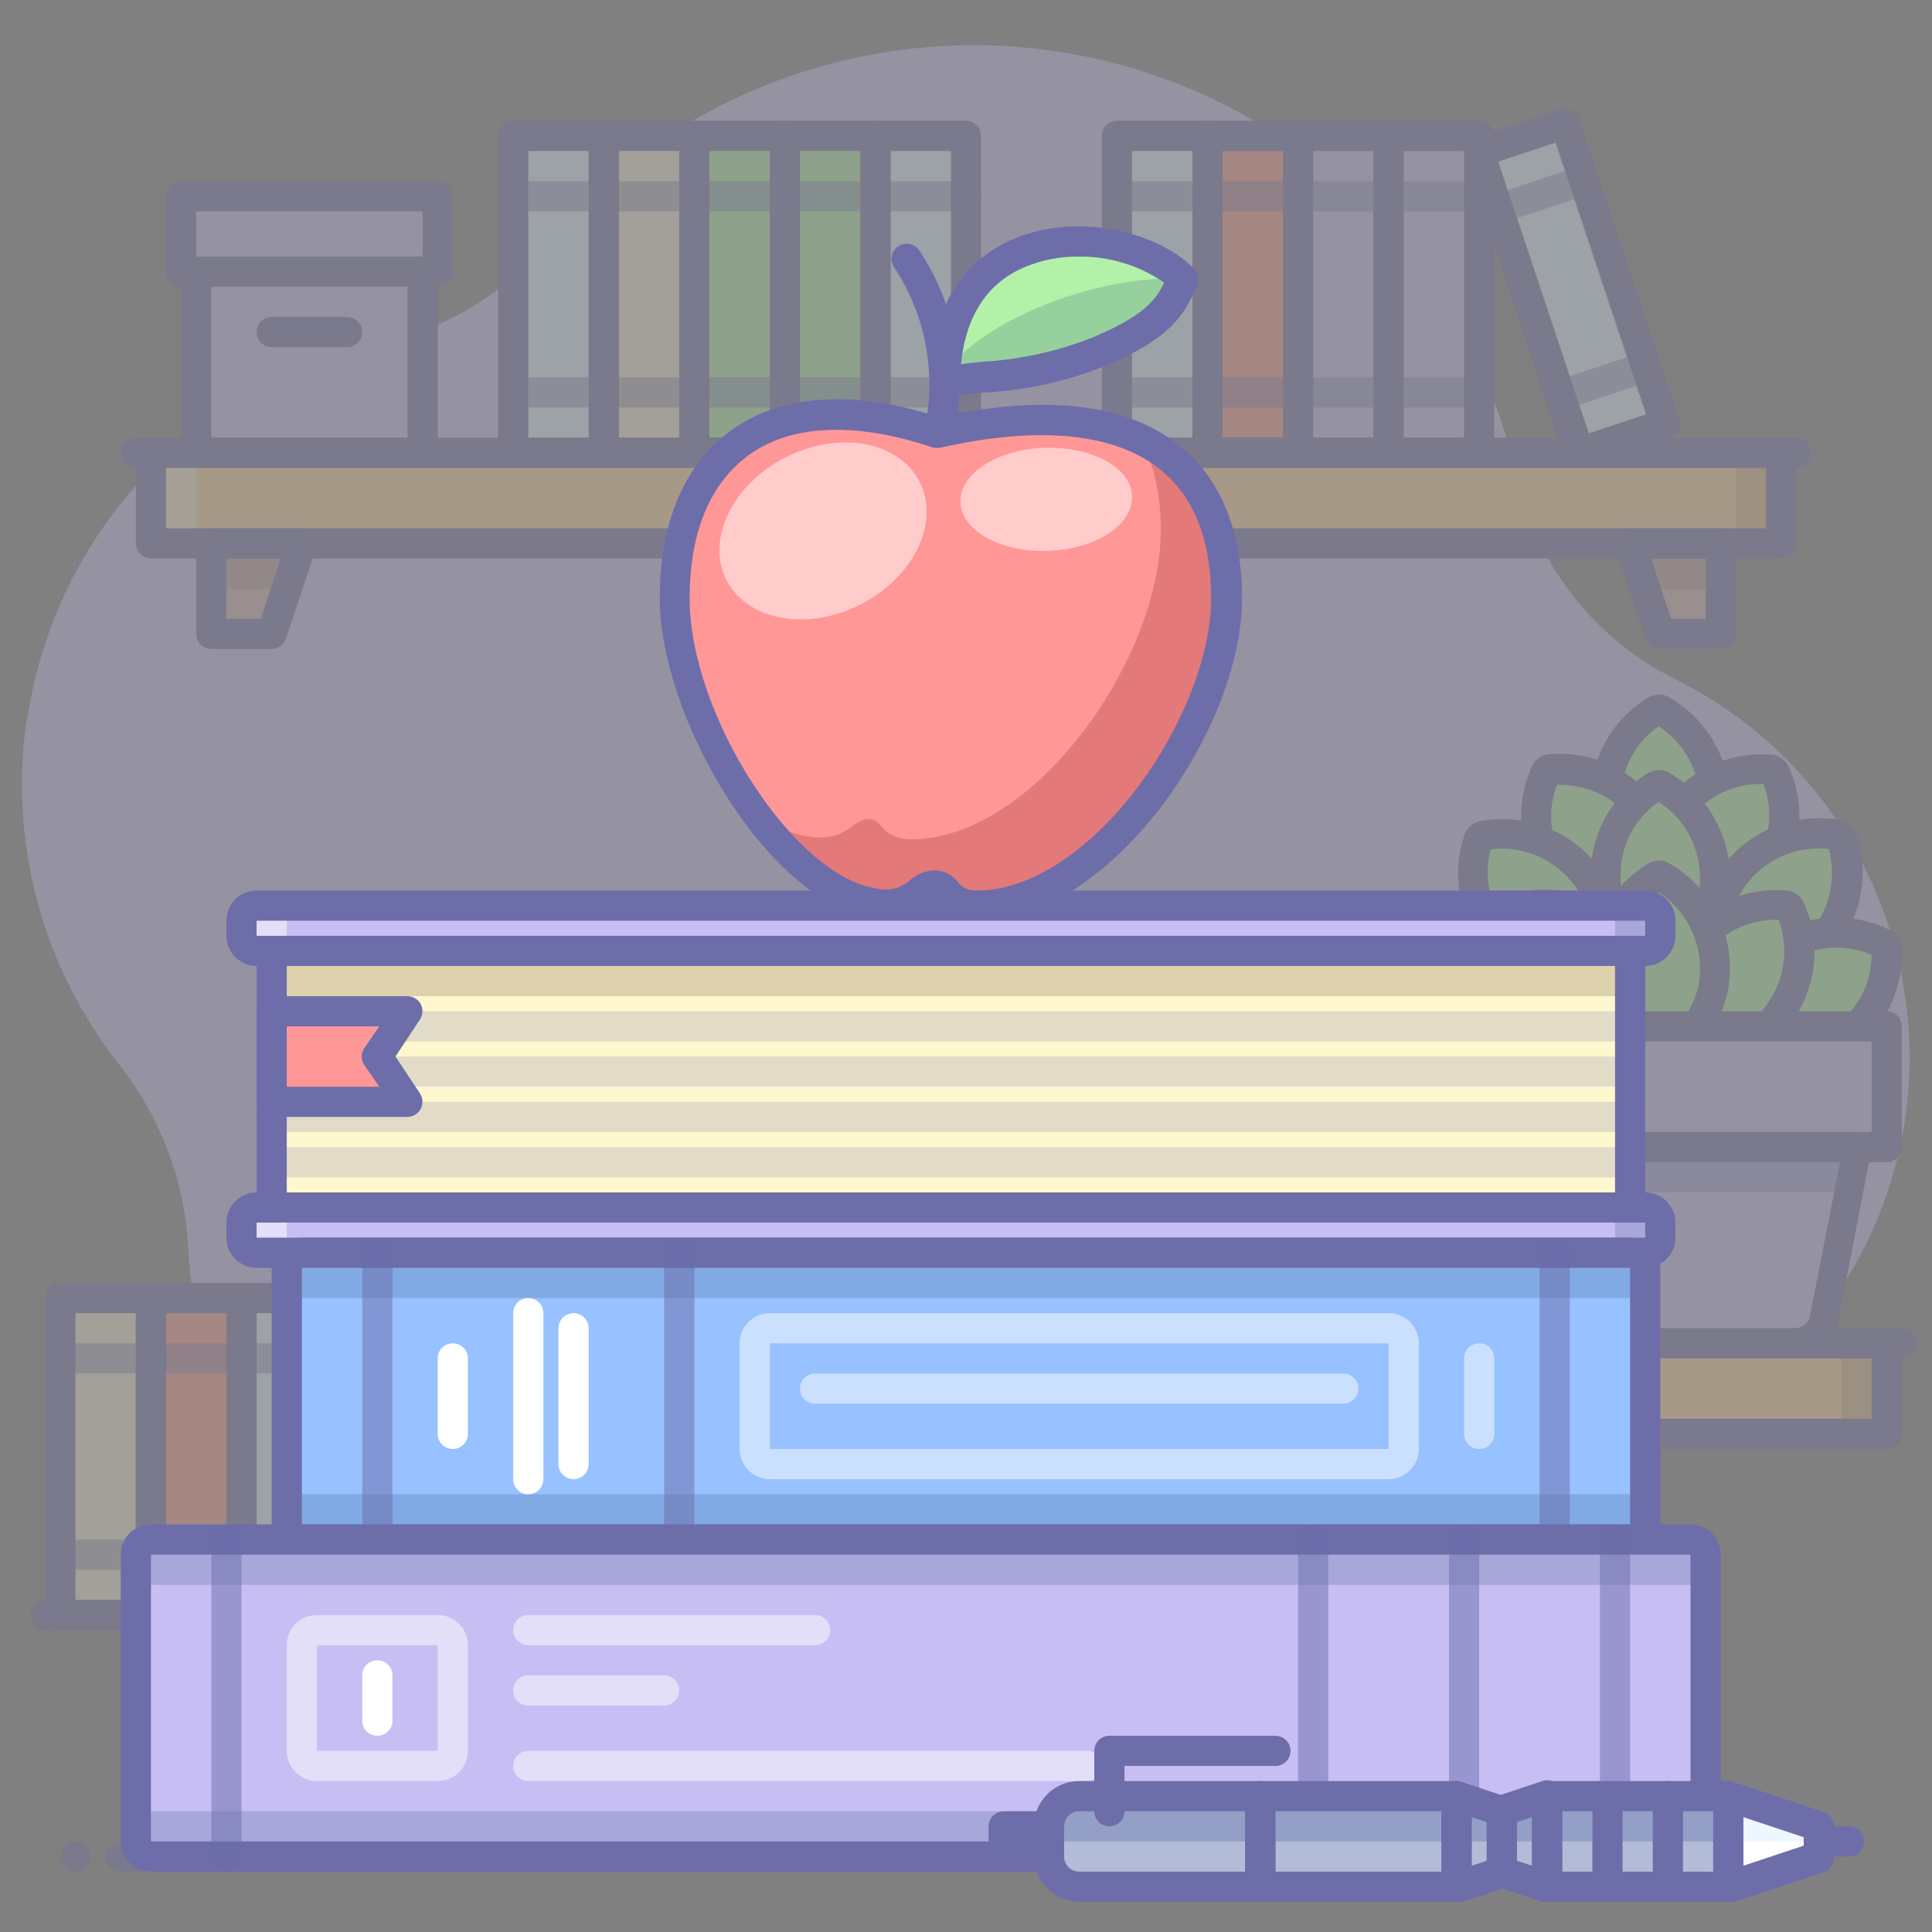<svg viewBox="0 0 128 128" xmlns="http://www.w3.org/2000/svg"><rect x="0" y="0" width="128" height="128" fill="#808080" stroke="none"/><g opacity=".3"><path fill="#C7BFF3" d="M1.81 47.69H1.8c1.82-12.44 11.21-22.42 23.51-25v0c4.27-.92 8.12-3.24 10.94-6.59v-.001c13.19-15.6 36.54-17.55 52.14-4.35 6.12 5.17 10.39 12.2 12.17 20.02v0c1.3 5.74 5.13 10.6 10.42 13.22v0c13.84 6.88 19.49 23.69 12.6 37.53 -6.89 13.84-23.7 19.49-37.54 12.6 -5.55-2.76-10.03-7.28-12.73-12.86v0c-1.59-3.26-4.9-5.32-8.51-5.29h-.83v0c-5.79.05-10.76 4.09-12 9.74v0c-.44 1.78-1.11 3.5-2 5.11h0c-5.36 9.65-17.54 13.14-27.2 7.78 -6.09-3.38-9.99-9.68-10.28-16.64h-.001c-.18-4.49-1.77-8.81-4.53-12.35h0C2.81 64.12.57 55.81 1.77 47.64Z"/><path fill="#F0ECD3" d="M4.01 86h6v21h-6Z"/><path fill="#6D6DA8" d="M10 108H4v0c-.56 0-1-.45-1-1V86v0c0-.56.44-1 1-1h6v0c.55 0 1 .44 1 1v21 0c0 .55-.45 1-1 1Zm-5-2h4V87H5Z"/><path fill="#DEF1FF" d="M22.01 86h6v21h-6Z"/><path fill="#6D6DA8" d="M28 108h-6v0c-.56 0-1-.45-1-1V86v0c0-.56.44-1 1-1h6v0c.55 0 1 .44 1 1v21 0c0 .55-.45 1-1 1Zm-5-2h4V87h-4Z"/><path fill="#FF948A" d="M28.01 86h6v21h-6Z"/><path fill="#6D6DA8" d="M34 108h-6v0c-.56 0-1-.45-1-1V86v0c0-.56.44-1 1-1h6v0c.55 0 1 .44 1 1v21 0c0 .55-.45 1-1 1Zm-5-2h4V87h-4Z"/><path fill="#DEF1FF" d="M16.01 86h6v21h-6Z"/><path fill="#6D6DA8" d="M22 108h-6v0c-.56 0-1-.45-1-1V86v0c0-.56.44-1 1-1h6v0c.55 0 1 .44 1 1v21 0c0 .55-.45 1-1 1Zm-5-2h4V87h-4Z"/><path fill="#FF948A" d="M10.01 86h6v21h-6Z"/><path fill="#6D6DA8" d="M16 108h-6v0c-.56 0-1-.45-1-1V86v0c0-.56.44-1 1-1h6v0c.55 0 1 .44 1 1v21 0c0 .55-.45 1-1 1Zm-5-2h4V87h-4Z"/><path fill="#FFF0CA" d="M34.01 86h6v21h-6Z"/><g fill="#6D6DA8"><path d="M40 108h-6v0c-.56 0-1-.45-1-1V86v0c0-.56.44-1 1-1h6v0c.55 0 1 .44 1 1v21 0c0 .55-.45 1-1 1Zm-5-2h4V87h-4Z"/><path d="M96 108H3v0c-.56 0-1-.45-1-1 0-.56.44-1 1-1h93v0c.55 0 1 .44 1 1 0 .55-.45 1-1 1Z"/><path opacity=".5" d="M16 91h-6v0c-.56 0-1-.45-1-1 0-.56.44-1 1-1h6v0c.55 0 1 .44 1 1 0 .55-.45 1-1 1Z"/><path opacity=".5" d="M16 104h-6v0c-.56 0-1-.45-1-1 0-.56.44-1 1-1h6v0c.55 0 1 .44 1 1 0 .55-.45 1-1 1Z"/><path opacity=".5" d="M22 91h-6v0c-.56 0-1-.45-1-1 0-.56.44-1 1-1h6v0c.55 0 1 .44 1 1 0 .55-.45 1-1 1Z"/><path opacity=".5" d="M22 104h-6v0c-.56 0-1-.45-1-1 0-.56.44-1 1-1h6v0c.55 0 1 .44 1 1 0 .55-.45 1-1 1Z"/><path opacity=".5" d="M10 91H4v0c-.56 0-1-.45-1-1 0-.56.44-1 1-1h6v0c.55 0 1 .44 1 1 0 .55-.45 1-1 1Z"/><path opacity=".5" d="M10 104H4v0c-.56 0-1-.45-1-1 0-.56.44-1 1-1h6v0c.55 0 1 .44 1 1 0 .55-.45 1-1 1Z"/><path opacity=".5" d="M34 91h-6v0c-.56 0-1-.45-1-1 0-.56.44-1 1-1h6v0c.55 0 1 .44 1 1 0 .55-.45 1-1 1Z"/><path opacity=".5" d="M34 104h-6v0c-.56 0-1-.45-1-1 0-.56.44-1 1-1h6v0c.55 0 1 .44 1 1 0 .55-.45 1-1 1Z"/><path opacity=".5" d="M40 91h-6v0c-.56 0-1-.45-1-1 0-.56.44-1 1-1h6v0c.55 0 1 .44 1 1 0 .55-.45 1-1 1Z"/><path opacity=".5" d="M40 104h-6v0c-.56 0-1-.45-1-1 0-.56.44-1 1-1h6v0c.55 0 1 .44 1 1 0 .55-.45 1-1 1Z"/><path opacity=".5" d="M28 91h-6v0c-.56 0-1-.45-1-1 0-.56.44-1 1-1h6v0c.55 0 1 .44 1 1 0 .55-.45 1-1 1Z"/><path opacity=".5" d="M28 104h-6v0c-.56 0-1-.45-1-1 0-.56.44-1 1-1h6v0c.55 0 1 .44 1 1 0 .55-.45 1-1 1Z"/><path d="M115 124H8v0c-.56 0-1-.45-1-1 0-.56.44-1 1-1h107v0c.55 0 1 .44 1 1 0 .55-.45 1-1 1Z"/><path d="M5 124v0c-.56 0-1-.45-1-1v0c0-.56.44-1 1-1v0 0c.55 0 1 .44 1 1 0 .55-.45 1-1 1Z"/></g><path fill="#DEF1FF" d="M58 9h6v21h-6Z"/><path fill="#6D6DA8" d="M64 31h-6v0c-.56 0-1-.45-1-1V9v0c0-.56.44-1 1-1h6v0c.55 0 1 .44 1 1v21 0c0 .55-.45 1-1 1Zm-5-2h4V10h-4Z"/><path fill="#AFEFA6" d="M46 9h6v21h-6Z"/><path fill="#6D6DA8" d="M52 31h-6v0c-.56 0-1-.45-1-1V9v0c0-.56.44-1 1-1h6v0c.55 0 1 .44 1 1v21 0c0 .55-.45 1-1 1Zm-5-2h4V10h-4Z"/><path fill="#AFEFA6" d="M52 9h6v21h-6Z"/><path fill="#6D6DA8" d="M58 31h-6v0c-.56 0-1-.45-1-1V9v0c0-.56.44-1 1-1h6v0c.55 0 1 .44 1 1v21 0c0 .55-.45 1-1 1Zm-5-2h4V10h-4Z"/><path fill="#F0ECD3" d="M40 9h6v21h-6Z" transform="rotate(180 43 19.5)"/><path fill="#6D6DA8" d="M46 31h-6v0c-.56 0-1-.45-1-1V9v0c0-.56.44-1 1-1h6v0c.55 0 1 .44 1 1v21 0c0 .55-.45 1-1 1Zm-5-2h4V10h-4Z"/><path fill="#DEF1FF" d="M34 9h6v21h-6Z" transform="rotate(180 37 19.5)"/><path fill="#6D6DA8" d="M40 31h-6v0c-.56 0-1-.45-1-1V9v0c0-.56.44-1 1-1h6v0c.55 0 1 .44 1 1v21 0c0 .55-.45 1-1 1Zm-5-2h4V10h-4Z"/><path fill="#C7BFF3" d="M13 18h15v12H13Z"/><path fill="#6D6DA8" d="M28 31H13v0c-.56 0-1-.45-1-1V18v0c0-.56.44-1 1-1h15v0c.55 0 1 .44 1 1v12 0c0 .55-.45 1-1 1Zm-14-2h13V19H14Z"/><path fill="#C7BFF3" d="M12 13h17v5H12Z"/><g fill="#6D6DA8"><path d="M29 19H12v0c-.56 0-1-.45-1-1v-5 0c0-.56.44-1 1-1h17v0c.55 0 1 .44 1 1v5 0c0 .55-.45 1-1 1Zm-16-2h15v-3H13Z"/><path d="M23 23h-5v0c-.56 0-1-.45-1-1 0-.56.44-1 1-1h5v0c.55 0 1 .44 1 1 0 .55-.45 1-1 1Z"/></g><path fill="#C7BFF3" d="M86 9h6v21h-6Z"/><path fill="#6D6DA8" d="M92 31h-6v0c-.56 0-1-.45-1-1V9v0c0-.56.44-1 1-1h6v0c.55 0 1 .44 1 1v21 0c0 .55-.45 1-1 1Zm-5-2h4V10h-4Z"/><path fill="#C7BFF3" d="M92 9h6v21h-6Z"/><path fill="#6D6DA8" d="M98 31h-6v0c-.56 0-1-.45-1-1V9v0c0-.56.44-1 1-1h6v0c.55 0 1 .44 1 1v21 0c0 .55-.45 1-1 1Zm-5-2h4V10h-4Z"/><path fill="#FF948A" d="M80 9h6v21h-6Z" transform="rotate(180 83 19.5)"/><path fill="#6D6DA8" d="M86 31h-6v0c-.56 0-1-.45-1-1V9v0c0-.56.44-1 1-1h6v0c.55 0 1 .44 1 1v21 0c0 .55-.45 1-1 1Zm-5-2h4V10h-4Z"/><path fill="#DEF1FF" d="M74 9h6v21h-6Z" transform="rotate(180 77 19.5)"/><path fill="#6D6DA8" d="M80 31h-6v0c-.56 0-1-.45-1-1V9v0c0-.56.44-1 1-1h6v0c.55 0 1 .44 1 1v21 0c0 .55-.45 1-1 1Zm-5-2h4V10h-4Z"/><path fill="#DEF1FF" d="M101.16 8.59h6v21h-6Z" transform="matrix(.949-.315.315.949-.71 33.79)"/><path fill="#6D6DA8" d="M104.62 31v0c-.45.02-.86-.26-1-.68l-6.57-19.93v-.001c-.09-.26-.07-.54.06-.77v0c.11-.24.32-.42.57-.5l5.7-1.89v0c.52-.18 1.08.11 1.26.64l6.62 19.93v0c.17.52-.11 1.08-.63 1.26l-5.7 1.94v0c-.11.01-.21.01-.31-.001Zm-5.36-20.29l6 18 3.8-1.26 -6-18Z"/><g opacity=".5"><g fill="#6D6DA8"><path d="M58 14h-6v0c-.56 0-1-.45-1-1 0-.56.44-1 1-1h6v0c.55 0 1 .44 1 1 0 .55-.45 1-1 1Z"/><path d="M58 27h-6v0c-.56 0-1-.45-1-1 0-.56.44-1 1-1h6v0c.55 0 1 .44 1 1 0 .55-.45 1-1 1Z"/><path d="M64 14h-6v0c-.56 0-1-.45-1-1 0-.56.44-1 1-1h6v0c.55 0 1 .44 1 1 0 .55-.45 1-1 1Z"/><path d="M64 27h-6v0c-.56 0-1-.45-1-1 0-.56.44-1 1-1h6v0c.55 0 1 .44 1 1 0 .55-.45 1-1 1Z"/><path d="M52 14h-6v0c-.56 0-1-.45-1-1 0-.56.44-1 1-1h6v0c.55 0 1 .44 1 1 0 .55-.45 1-1 1Z"/><path d="M52 27h-6v0c-.56 0-1-.45-1-1 0-.56.44-1 1-1h6v0c.55 0 1 .44 1 1 0 .55-.45 1-1 1Z"/><path d="M40 14h-6v0c-.56 0-1-.45-1-1 0-.56.44-1 1-1h6v0c.55 0 1 .44 1 1 0 .55-.45 1-1 1Z"/><path d="M40 27h-6v0c-.56 0-1-.45-1-1 0-.56.44-1 1-1h6v0c.55 0 1 .44 1 1 0 .55-.45 1-1 1Z"/><path d="M46 14h-6v0c-.56 0-1-.45-1-1 0-.56.44-1 1-1h6v0c.55 0 1 .44 1 1 0 .55-.45 1-1 1Z"/><path d="M46 27h-6v0c-.56 0-1-.45-1-1 0-.56.44-1 1-1h6v0c.55 0 1 .44 1 1 0 .55-.45 1-1 1Z"/><path d="M98 14h-6v0c-.56 0-1-.45-1-1 0-.56.44-1 1-1h6v0c.55 0 1 .44 1 1 0 .55-.45 1-1 1Z"/><path d="M98 27h-6v0c-.56 0-1-.45-1-1 0-.56.44-1 1-1h6v0c.55 0 1 .44 1 1 0 .55-.45 1-1 1Z"/><path d="M99.26 14.87v-.001c-.56-.03-.98-.5-.96-1.05 .02-.42.29-.78.69-.91l5.64-1.92v0c.52-.18 1.08.1 1.26.63v0c.17.52-.11 1.09-.63 1.26 -.01 0-.01 0-.01 0l-5.69 1.89v0c-.11.04-.22.06-.32.08Z"/><path d="M103.36 27.21v0c-.46.02-.87-.27-1-.69v0c-.18-.53.1-1.09.63-1.26l5.7-1.89v0c.51-.2 1.09.06 1.29.57 0 .01.01.03.01.05v0c.17.52-.11 1.09-.63 1.26 -.01 0-.01 0-.01 0l-5.7 1.89h0c-.11.03-.21.04-.31.05Z"/><path d="M92 14h-6v0c-.56 0-1-.45-1-1 0-.56.44-1 1-1h6v0c.55 0 1 .44 1 1 0 .55-.45 1-1 1Z"/><path d="M92 27h-6v0c-.56 0-1-.45-1-1 0-.56.44-1 1-1h6v0c.55 0 1 .44 1 1 0 .55-.45 1-1 1Z"/><path d="M80 14h-6v0c-.56 0-1-.45-1-1 0-.56.44-1 1-1h6v0c.55 0 1 .44 1 1 0 .55-.45 1-1 1Z"/><path d="M80 27h-6v0c-.56 0-1-.45-1-1 0-.56.44-1 1-1h6v0c.55 0 1 .44 1 1 0 .55-.45 1-1 1Z"/><path d="M86 14h-6v0c-.56 0-1-.45-1-1 0-.56.44-1 1-1h6v0c.55 0 1 .44 1 1 0 .55-.45 1-1 1Z"/><path d="M86 27h-6v0c-.56 0-1-.45-1-1 0-.56.44-1 1-1h6v0c.55 0 1 .44 1 1 0 .55-.45 1-1 1Z"/></g></g><path fill="#AFEFA6" d="M106.37 53c0-4.35 3.63-6.24 3.63-5.95v0c2.25 1.23 3.65 3.61 3.63 6.19v0c-.02 2.5-1.52 4.76-3.81 5.76l0 0c-2.19-1.2-3.52-3.52-3.45-6Z"/><path fill="#6D6DA8" d="M109.82 60v0c-.15 0-.3-.04-.43-.1v0c-2.54-1.37-4.09-4.05-4-6.93v0 0c-.01-2.72 1.38-5.24 3.69-6.68v-.001c.42-.3.96-.36 1.44-.14l.1.07v-.001c2.49 1.44 4.02 4.11 4 7l-.001-.001c-.01 2.92-1.76 5.56-4.45 6.7l0-.001c-.12.04-.23.07-.35.08Zm.07-11.88v0c-1.6 1.11-2.54 2.93-2.52 4.88v0c-.07 1.94.88 3.79 2.5 4.88h0c1.71-.93 2.77-2.73 2.76-4.67v0c.01-2.06-1.02-3.98-2.74-5.09Z"/><path fill="#AFEFA6" d="M103 58c-2.41-3.62-.52-7.2-.36-7v0c2.56-.26 5.05.92 6.49 3.06v0c1.4 2.07 1.45 4.79.12 6.92h-.001c-2.48.25-4.89-.9-6.25-2.98Z"/><path fill="#6D6DA8" d="M108.61 62v0c-2.62.01-5.05-1.32-6.45-3.51v0 0c-1.54-2.24-1.81-5.11-.72-7.59l-.001 0c.16-.49.59-.85 1.1-.93h.12v0c2.91-.25 5.72 1.11 7.34 3.55v-.001c1.62 2.4 1.66 5.54.11 8v0c-.16.22-.4.37-.67.42v-.001c-.28.04-.56.06-.83.06Zm-4.79-4.62v0c1.03 1.65 2.86 2.65 4.82 2.62v0c.88-1.74.74-3.81-.36-5.41v-.001c-1.15-1.69-3.09-2.67-5.13-2.59v0c-.69 1.8-.44 3.84.67 5.43Z"/><path fill="#AFEFA6" d="M99.2 62.25c-2.75-3.36-1.22-7.11-1-6.89v0c2.52-.49 5.11.43 6.76 2.41v-.001c1.6 1.93 1.91 4.63.79 6.88h0c-2.47.5-5-.43-6.55-2.4Z"/><path fill="#6D6DA8" d="M104.43 65.78h-.001c-2.34.01-4.56-1.06-6-2.89v0 -.001c-1.74-2.09-2.28-4.92-1.43-7.49v0c.13-.49.51-.87 1-1h.12v-.001c2.84-.52 5.75.55 7.59 2.79v0c1.87 2.24 2.22 5.39.89 8v0c-.14.23-.36.41-.62.48h0c-.52.09-1.04.13-1.55.11ZM100 61.62v0c1.19 1.51 3.07 2.31 5 2.14v-.001c.71-1.81.37-3.87-.88-5.35v0c-1.31-1.59-3.33-2.39-5.36-2.14h-.001c-.5 1.87-.04 3.88 1.24 5.35Z"/><path fill="#AFEFA6" d="M117 58c2.41-3.62.52-7.2.36-7h0c-2.57-.26-5.06.92-6.49 3.06v0c-1.41 2.07-1.46 4.79-.12 6.92h0c2.47.25 4.88-.9 6.25-2.98Z"/><path fill="#6D6DA8" d="M111.4 62h-.001c-.27.02-.53.02-.79 0v0c-.28-.05-.52-.2-.67-.42v0c-1.56-2.46-1.52-5.6.11-8v0c1.59-2.43 4.38-3.81 7.29-3.58h.12v0c.5.08.93.44 1.1.93v0c1.08 2.48.81 5.35-.72 7.59v0 0c-1.41 2.18-3.84 3.49-6.44 3.48Zm0-2v0 -.001c1.93 0 3.73-.99 4.77-2.62v0h0c1.1-1.6 1.35-3.63.67-5.44l0-.001c-2.06-.06-3.99.94-5.13 2.65h-.001c-1.11 1.6-1.24 3.68-.34 5.41Z"/><path fill="#AFEFA6" d="M120.83 62.22c2.71-3.4 1.13-7.13 1-6.91h0c-2.53-.47-5.11.49-6.72 2.5v0c-1.59 1.95-1.87 4.65-.71 6.89h-.001c2.43.43 4.91-.52 6.43-2.48Z"/><path fill="#6D6DA8" d="M115.54 65.82v0c-.49 0-.97-.05-1.43-.15v0c-.27-.07-.5-.24-.63-.47v-.001c-1.36-2.59-1.05-5.74.8-8v0c1.81-2.26 4.69-3.36 7.55-2.88h.17c.66.09.92.74 1 1v0c.86 2.56.34 5.4-1.37 7.5v0 0c-1.45 1.9-3.71 3.01-6.09 3Zm-.51-2h-.001c1.93.16 3.81-.67 5-2.2v0 0c1.23-1.5 1.65-3.51 1.13-5.37h-.001c-2.04-.23-4.06.6-5.34 2.2v-.001c-1.23 1.49-1.55 3.55-.82 5.35Zm5.8-1.58v0Z"/><path fill="#AFEFA6" d="M106.37 58c0-4.35 3.63-6.24 3.63-5.95v0c2.25 1.23 3.65 3.61 3.63 6.19v0c-.02 2.5-1.52 4.76-3.81 5.76l0 0c-2.19-1.2-3.52-3.52-3.45-6Z"/><path fill="#6D6DA8" d="M109.82 65h-.001c-.15 0-.3-.04-.43-.1v0c-2.54-1.37-4.09-4.05-4-6.93v0 -.001c-.01-2.72 1.38-5.24 3.69-6.68v-.001c.42-.3.96-.36 1.44-.14l.1.07v-.001c2.49 1.44 4.02 4.11 4 7h-.001c-.01 2.92-1.76 5.56-4.45 6.7l0 0c-.12.04-.23.07-.35.08Zm.07-11.88v0c-1.6 1.11-2.54 2.93-2.52 4.88v0c-.07 1.94.88 3.79 2.5 4.88l-.001 0c1.71-.93 2.77-2.73 2.76-4.67v0c.01-2.06-1.02-3.98-2.74-5.09Z"/><path fill="#AFEFA6" d="M97.91 68.9c-3.55-2.49-3.09-6.52-2.86-6.35v0c2.29-1.16 5.04-.97 7.16.49v-.001c2.06 1.43 3.09 3.94 2.62 6.42v0c-2.23 1.12-4.91.9-6.92-.56Z"/><path fill="#6D6DA8" d="M101.8 71.18v0c-1.61-.01-3.17-.52-4.46-1.46 -3.65-2.55-3.78-6.84-3.15-7.73v0c.11-.16.26-.28.44-.35v0c2.61-1.32 5.74-1.09 8.15.59l0-.001c2.4 1.65 3.59 4.59 3 7.46v0c-.07.26-.24.49-.47.63v0c-1.09.56-2.29.86-3.51.86Zm-5.91-7.92v0c.02 1.93.99 3.73 2.6 4.82v0h0c1.56 1.15 3.62 1.41 5.43.7h-.001c.2-1.94-.68-3.83-2.29-4.92l-.001-.001c-1.69-1.17-3.85-1.4-5.74-.6Z"/><path fill="#AFEFA6" d="M122 68.9c3.56-2.49 3.1-6.52 2.86-6.35l-.001-.001c-2.3-1.17-5.04-.98-7.15.49v0c-2.07 1.43-3.11 3.94-2.63 6.42h-.001c2.22 1.12 4.9.9 6.92-.56Z"/><path fill="#6D6DA8" d="M118.1 71.18v0c-1.23 0-2.45-.29-3.53-.86v0c-.24-.14-.42-.37-.48-.63v0c-.59-2.87.59-5.8 3-7.46v0c2.37-1.66 5.46-1.91 8.07-.64h.11v0c.47.26.75.76.73 1.31h0c.11 2.71-1.18 5.29-3.42 6.82v0 0c-1.31.94-2.88 1.45-4.48 1.46Zm-2.1-2.4h0c1.81.71 3.86.45 5.44-.7h-.001c1.59-1.09 2.55-2.89 2.56-4.82v-.001c-1.9-.8-4.06-.57-5.74.6v0c-1.6 1.1-2.46 2.99-2.26 4.92Zm6 .12v0Z"/><path fill="#AFEFA6" d="M102 67c-2.41-3.62-.52-7.2-.36-7v0c2.56-.26 5.05.92 6.49 3.06v0c1.4 2.07 1.45 4.79.12 6.92l-.001 0c-2.48.25-4.89-.9-6.25-2.98Z"/><path fill="#6D6DA8" d="M107.61 71v0c-2.62.01-5.05-1.32-6.45-3.51v0 0c-1.54-2.24-1.81-5.11-.72-7.59h-.001c.16-.49.59-.85 1.1-.93h.12v0c2.91-.25 5.72 1.11 7.34 3.55v0c1.62 2.4 1.66 5.54.11 8v0c-.16.22-.4.37-.67.42v-.001c-.28.04-.56.06-.83.06Zm-4.79-4.62v0c1.03 1.66 2.86 2.65 4.82 2.62h-.001c.88-1.74.74-3.81-.36-5.41v0c-1.16-1.68-3.1-2.66-5.13-2.59v0c-.69 1.8-.44 3.84.67 5.43Z"/><path fill="#AFEFA6" d="M118 67c2.41-3.62.52-7.2.36-7l-.001-.001c-2.57-.26-5.06.92-6.49 3.06v0c-1.41 2.07-1.46 4.79-.12 6.92l0 0c2.47.25 4.88-.9 6.25-2.98Z"/><path fill="#6D6DA8" d="M112.4 71h0c-.27 0-.53-.02-.79-.05v0c-.28-.05-.52-.2-.67-.42v0c-1.56-2.46-1.52-5.6.11-8v0c1.61-2.42 4.39-3.77 7.29-3.53h.12v-.001c.5.08.93.44 1.1.93v0c1.08 2.48.81 5.35-.72 7.59v0h-.001c-1.41 2.18-3.84 3.49-6.44 3.48Zm0-2v0 0c1.93 0 3.73-.99 4.77-2.62v0 0c1.1-1.6 1.35-3.63.67-5.44h0c-2.06-.06-3.99.94-5.13 2.65v0c-1.11 1.6-1.24 3.68-.34 5.41Z"/><path fill="#AFEFA6" d="M106.37 64c0-4.35 3.63-6.24 3.63-5.95l0 0c2.25 1.23 3.65 3.61 3.63 6.19v0c-.02 2.5-1.52 4.76-3.81 5.76v0c-2.19-1.2-3.52-3.52-3.45-6Z"/><path fill="#6D6DA8" d="M109.82 71h-.001c-.15 0-.3-.04-.43-.1h0c-2.54-1.37-4.09-4.05-4-6.93v0 0c-.01-2.72 1.38-5.24 3.69-6.68v-.001c.42-.3.96-.36 1.44-.14l.1.07v-.001c2.49 1.44 4.02 4.11 4 7v0c-.01 2.92-1.76 5.56-4.45 6.7v-.001c-.12.04-.23.07-.35.08Zm.07-11.88v0c-1.6 1.11-2.54 2.93-2.52 4.88v0c-.07 1.94.88 3.79 2.5 4.88h0c1.71-.93 2.77-2.73 2.76-4.67v0c.01-2.06-1.02-3.98-2.74-5.09Z"/><g fill="#C7BFF3" fill-rule="evenodd"><path d="M118.85 89h-17.7v0c-.98.01-1.82-.67-2-1.62L97 76h26l-2.19 11.38v0c-.19.93-1.01 1.61-1.96 1.62Z"/><path opacity=".5" fill="#FFF" d="M106 89l-3 0 -2-13 3 0 2 13Z"/><path opacity=".3" fill="#554DAB" d="M122.42 79l.58-3 -26 0 .58 3 24.84 0Z"/></g><path fill="#C7BFF3" d="M95 68h30v8H95Z"/><path opacity=".5" fill="#FFF" d="M100 68h3v8h-3Z"/><g fill="#6D6DA8"><path d="M118.85 90h-17.7v0c-1.44-.01-2.67-1.03-2.94-2.43L96 76.19h-.001c-.06-.3.02-.6.21-.82v0c.19-.24.48-.38.79-.37h26v0c.29 0 .58.13.77.37v0c.18.22.26.52.21.82l-2.19 11.38v0c-.28 1.4-1.51 2.42-2.94 2.43ZM98.21 77l2 10.19v0c.09.47.51.81 1 .81h17.7v0c.48 0 .9-.34 1-.81l2-10.19Z"/><path d="M125 77H95v0c-.56 0-1-.45-1-1v-8 0c0-.56.44-1 1-1h30v0c.55 0 1 .44 1 1v8 0c0 .55-.45 1-1 1Zm-29-2h28v-6H96Z"/><path d="M10 31H9v0c-.56 0-1-.45-1-1 0-.56.44-1 1-1h1v0c.55 0 1 .44 1 1 0 .55-.45 1-1 1Z"/><path d="M119 31h-1v0c-.56 0-1-.45-1-1 0-.56.44-1 1-1h1v0c.55 0 1 .44 1 1 0 .55-.45 1-1 1Z"/></g><path fill="#D4B3AE" d="M18 42l-4 0 0-6 6 0 -2 6Z"/><path opacity=".2" fill="#633D3D" d="M20 36l-6 0 0 3 5 0 1-3Z"/><path fill="#D4B3AE" d="M114 42l-4 0 -2-6 6 0 0 6Z"/><path opacity=".2" fill="#633D3D" d="M108 36l1 3 5 0 0-3 -6 0Z"/><path fill="#FFD397" d="M10 30h108v6H10Z"/><path opacity=".2" fill="#633D3D" d="M115 30h3v6h-3Z"/><path opacity=".5" fill="#FFF" d="M10 30h3v6h-3Z"/><g fill="#6D6DA8"><path d="M18 43h-4v0c-.56 0-1-.45-1-1v-6 0c0-.56.44-1 1-1h6v0c.32 0 .62.15.81.42v0c.18.26.24.59.14.9l-2 6v0c-.14.4-.53.68-.95.68Zm-3-2h2.28l1.33-4H15Z"/><path d="M114 43h-4v-.001c-.45.02-.86-.26-1-.68l-2-6h-.001c-.11-.31-.05-.64.14-.9v0c.19-.28.52-.44.86-.42h6v0c.55 0 1 .44 1 1v6 0c0 .55-.45 1-1 1Zm-3.28-2H113v-4h-3.61Z"/><path d="M118 37H10v0c-.56 0-1-.45-1-1v-6 0c0-.56.44-1 1-1h108v0c.55 0 1 .44 1 1v6 0c0 .55-.45 1-1 1ZM11 35h106v-4H11Z"/><path d="M92 90h-1v0c-.56 0-1-.45-1-1 0-.56.44-1 1-1h1v0c.55 0 1 .44 1 1 0 .55-.45 1-1 1Z"/><path d="M126 90h-1v0c-.56 0-1-.45-1-1 0-.56.44-1 1-1h1v0c.55 0 1 .44 1 1 0 .55-.45 1-1 1Z"/></g><path fill="#FFD397" d="M92 89h33v6H92Z"/><path opacity=".2" fill="#633D3D" d="M122 89h3v6h-3Z"/><path opacity=".5" fill="#FFF" d="M92 89h3v6h-3Z"/><path fill="#6D6DA8" d="M125 96H92v0c-.56 0-1-.45-1-1v-6 0c0-.56.44-1 1-1h33v0c.55 0 1 .44 1 1v6 0c0 .55-.45 1-1 1Zm-32-2h31v-4H93Z"/></g><path fill="#6D6DAA" d="M62.23 29.62v0c-.08.01-.17.01-.24 0v0c-.54-.14-.87-.68-.73-1.21v0c.79-3.69.07-7.53-2-10.67h-.001c-.33-.46-.23-1.08.23-1.4 .45-.33 1.07-.23 1.4.23v0c2.41 3.62 3.24 8.07 2.3 12.33v0c-.13.42-.52.72-.96.72Z"/><g fill="#FF9797" fill-rule="evenodd"><path d="M65.45 60c-2.84.23-2.4-1.32-3.5-1.32s-1.34 1.5-3.89 1.18C52 59.08 44.7 47.65 44.7 39.62c0-8.53 5.13-14.1 15.37-11.56 .68.17 1.38.37 2.11.61 12.95-2.9 19.12 1.86 19.12 10.95 -.001 8.1-7.85 19.7-15.85 20.38Z"/><path opacity=".2" fill="#750000" d="M75.67 29.16v0c.86 1.9 1.28 3.97 1.23 6.06 0 8.1-7.85 19.7-15.85 20.36 -2.84.23-2.4-1.32-3.5-1.32s-1.34 1.5-3.89 1.18h0c-1.27-.2-2.47-.69-3.5-1.44 2.39 3.19 5.25 5.53 7.9 5.86 2.65.33 2.7-1.18 3.89-1.18s.66 1.55 3.5 1.32c8-.66 15.85-12.26 15.85-20.36 -.001-4.98-1.86-8.64-5.63-10.48Z"/><g fill="#FFF"><path opacity=".5" d="M60.93 31.92c1.37 2.69-.39 6.33-3.92 8.13 -3.53 1.8-7.51 1.07-8.88-1.62 -1.37-2.69.38-6.33 3.92-8.13 3.54-1.8 7.51-1.07 8.88 1.62Z"/><path opacity=".5" d="M75 32.91c.06 1.88-2.44 3.49-5.58 3.59 -3.14.1-5.73-1.34-5.79-3.23 -.06-1.89 2.43-3.5 5.57-3.6 3.14-.1 5.8 1.33 5.8 3.24Z"/></g><path fill="#B1F1A8" d="M72.7 23.32c-4.37 1.82-7.85 1.44-10.08 2 0-2.32.53-6.75 4.9-8.57 4.37-1.82 9.23-.06 10.81 1.69 -.64 1.56-1.27 3.05-5.63 4.88Z"/><path opacity=".2" fill="#2C4B75" d="M72.7 23.32c-4.37 1.82-7.85 1.44-10.08 2 0-2.32 7.88-7.06 15.71-6.88 -.64 1.56-1.27 3.05-5.63 4.88Z"/></g><g fill="#6D6DAA"><path d="M64.9 61v0c-1.09.08-2.15-.36-2.85-1.19l-.17-.17v0c-.16.08-.31.19-.45.31v0c-.98.79-2.27 1.11-3.5.88 -6.87-.83-14.22-13.18-14.22-21.21 0-4.85 1.53-8.62 4.45-10.9 2.92-2.28 7.15-2.87 12.15-1.63 .63.15 1.27.34 1.92.55 7.07-1.54 12.42-.91 15.91 1.88 2.72 2.17 4.15 5.67 4.15 10.1 0 8.54-8.29 20.65-16.76 21.38v0Zm-3-3.34v0c.62.01 1.21.31 1.59.81 .29.33.55.62 1.82.51v0c7.41-.61 14.93-11.78 14.93-19.36 0-3.86-1.14-6.73-3.4-8.54 -3-2.39-8-2.89-14.49-1.43v0c-.18.04-.37.04-.54 0 -.68-.23-1.37-.43-2-.59 -4.39-1.09-8-.65-10.44 1.27 -2.44 1.92-3.68 5.11-3.68 9.32 0 7.76 7 18.54 12.47 19.23h-.001c.73.16 1.49-.03 2.07-.51h-.001c.48-.45 1.11-.7 1.77-.71Z"/><path d="M62.62 26.34v0c-.56 0-1-.45-1-1 0-4.64 2-8 5.51-9.5 4.77-2 10.09-.1 12 2v-.001c.25.28.32.69.18 1.05 -.83 2-1.75 3.54-6.18 5.39v0 -.001c-2.47.98-5.08 1.56-7.73 1.72v-.001c-.86.05-1.7.17-2.53.36h-.001c-.09 0-.17-.01-.25-.02ZM71.45 17v0c-1.22-.01-2.43.22-3.55.69 -3 1.26-4 4-4.23 6.44 .48-.07 1-.12 1.53-.17v0c2.43-.15 4.83-.68 7.11-1.57v0c3.4-1.41 4.28-2.51 4.82-3.67v0c-1.68-1.15-3.66-1.75-5.68-1.72Zm1.25 6.32v0Z"/></g><rect width="90" height="17" x="18" rx="1" y="63" fill="#FFF8CF"/><path opacity=".3" fill="#91765F" d="M107 63H19v0c-.56 0-1 .44-1 1v3 0c0-.56.44-1 1-1h88v0c.55 0 1 .44 1 1v-3 0c0-.56-.45-1-1-1Z"/><g fill="#6D6DAA"><path opacity=".2" d="M108 69H18v0c-.56 0-1-.45-1-1 0-.56.44-1 1-1h90v0c.55 0 1 .44 1 1 0 .55-.45 1-1 1Z"/><path opacity=".2" d="M108 72H18v0c-.56 0-1-.45-1-1 0-.56.44-1 1-1h90v0c.55 0 1 .44 1 1 0 .55-.45 1-1 1Z"/><path opacity=".2" d="M108 75H18v0c-.56 0-1-.45-1-1 0-.56.44-1 1-1h90v0c.55 0 1 .44 1 1 0 .55-.45 1-1 1Z"/><path opacity=".2" d="M108 78H18v0c-.56 0-1-.45-1-1 0-.56.44-1 1-1h90v0c.55 0 1 .44 1 1 0 .55-.45 1-1 1Z"/><path d="M107 81H19v0c-1.11 0-2-.9-2-2V64v0c0-1.11.89-2 2-2h88v0c1.1 0 2 .89 2 2v15 0c0 1.1-.9 2-2 2ZM19 64v15h88V64Z"/></g><rect width="94" height="3" x="16" rx="1" y="60" fill="#C7BFF3"/><path opacity=".2" fill="#2C4B75" d="M109 60h-3v0c.55 0 1 .44 1 1v1 0c0 .55-.45 1-1 1h3v0c.55 0 1-.45 1-1v-1 0c0-.56-.45-1-1-1Z"/><path opacity=".5" fill="#FFF" d="M19 62v-1 0c0-.56.44-1 1-1h-3v0c-.56 0-1 .44-1 1v1 0c0 .55.44 1 1 1h3v0c-.56 0-1-.45-1-1Z"/><path fill="#6D6DAA" d="M109 64H17v0c-1.11 0-2-.9-2-2v-1 0c0-1.11.89-2 2-2h92v0c1.1 0 2 .89 2 2v1 0c0 1.1-.9 2-2 2Zm-92-3v1h92v-1Z"/><rect width="94" height="3" x="16" rx="1" y="80" fill="#C7BFF3"/><path opacity=".2" fill="#2C4B75" d="M109 80h-3v0c.55 0 1 .44 1 1v1 0c0 .55-.45 1-1 1h3v0c.55 0 1-.45 1-1v-1 0c0-.56-.45-1-1-1Z"/><path opacity=".5" fill="#FFF" d="M19 82v-1 0c0-.56.44-1 1-1h-3v0c-.56 0-1 .44-1 1v1 0c0 .55.44 1 1 1h3v0c-.56 0-1-.45-1-1Z"/><path fill="#6D6DAA" d="M109 84H17v0c-1.11 0-2-.9-2-2v-1 0c0-1.11.89-2 2-2h92v0c1.1 0 2 .89 2 2v1 0c0 1.1-.9 2-2 2Zm-92-3v1h92v-1Z"/><path fill="#FF9797" d="M18 73l9 0 -2-3 2-3 -9 0 0 6Z"/><path fill="#6D6DAA" d="M27 74h-9v0c-.56 0-1-.45-1-1v-6 0c0-.56.44-1 1-1h9v0c.36 0 .7.2.88.53v0c.16.31.14.69-.05 1L26.2 70l1.63 2.45v0c.19.3.21.68.05 1v0c-.17.33-.51.54-.88.55Zm-8-2h6.13l-1-1.45v0c-.22-.34-.22-.77 0-1.1l1-1.45H19Z"/><rect width="90" height="19" x="19" rx="1" y="83" fill="#97C1FF"/><g fill="#2C4B75"><path opacity=".2" d="M20 102h88v0c.55 0 1-.45 1-1v-3 0c0 .55-.45 1-1 1H20v0c-.56 0-1-.45-1-1v3 0c0 .55.44 1 1 1Z"/><path opacity=".2" d="M108 83H20v0c-.56 0-1 .44-1 1v3 0c0-.56.44-1 1-1h88v0c.55 0 1 .44 1 1v-3 0c0-.56-.45-1-1-1Z"/></g><path fill="#6D6DAA" d="M108 103H20v0c-1.11 0-2-.9-2-2V84v0c0-1.11.89-2 2-2h88v0c1.1 0 2 .89 2 2v17 0c0 1.1-.9 2-2 2ZM20 84v17h88V84Z"/><g fill="#FFF"><path opacity=".5" d="M92 98H51v0c-1.11 0-2-.9-2-2v-7 0c0-1.11.89-2 2-2h41v0c1.1 0 2 .89 2 2v7 0c0 1.1-.9 2-2 2Zm-41-9v7h41v-7Z"/><path opacity=".5" d="M89 93H54v0c-.56 0-1-.45-1-1 0-.56.44-1 1-1h35v0c.55 0 1 .44 1 1 0 .55-.45 1-1 1Z"/></g><g fill="#6D6DAA"><path opacity=".5" d="M25 103v0c-.56 0-1-.45-1-1V83v0c0-.56.44-1 1-1 .55 0 1 .44 1 1v19 0c0 .55-.45 1-1 1Z"/><path opacity=".5" d="M45 103v0c-.56 0-1-.45-1-1V83v0c0-.56.44-1 1-1 .55 0 1 .44 1 1v19 0c0 .55-.45 1-1 1Z"/></g><g fill="#FFF"><path d="M38 98v0c-.56 0-1-.45-1-1v-9 0c0-.56.44-1 1-1 .55 0 1 .44 1 1v9 0c0 .55-.45 1-1 1Z"/><path d="M35 99v0c-.56 0-1-.45-1-1V87v0c0-.56.44-1 1-1 .55 0 1 .44 1 1v11 0c0 .55-.45 1-1 1Z"/><path d="M30 96v0c-.56 0-1-.45-1-1v-5 0c0-.56.44-1 1-1 .55 0 1 .44 1 1v5 0c0 .55-.45 1-1 1Z"/><path opacity=".5" d="M98 96v0c-.56 0-1-.45-1-1v-5 0c0-.56.44-1 1-1 .55 0 1 .44 1 1v5 0c0 .55-.45 1-1 1Z"/></g><path opacity=".5" fill="#6D6DAA" d="M103 103v0c-.56 0-1-.45-1-1V83v0c0-.56.44-1 1-1 .55 0 1 .44 1 1v19 0c0 .55-.45 1-1 1Z"/><rect width="104" height="21" x="9" rx="1" y="102" fill="#C7BFF3"/><g fill="#2C4B75"><path opacity=".2" d="M10 123h102v0c.55 0 1-.45 1-1v-3 0c0 .55-.45 1-1 1H10v0c-.56 0-1-.45-1-1v3 0c0 .55.44 1 1 1Z"/><path opacity=".2" d="M112 102H10v0c-.56 0-1 .44-1 1v3 0c0-.56.44-1 1-1h102v0c.55 0 1 .44 1 1v-3 0c0-.56-.45-1-1-1Z"/></g><path fill="#6D6DAA" d="M112 124H10v0c-1.11 0-2-.9-2-2v-19 0c0-1.11.89-2 2-2h102v0c1.1 0 2 .89 2 2v19 0c0 1.1-.9 2-2 2ZM10 103v19h102v-19Z"/><g fill="#FFF"><path opacity=".5" d="M29 118h-8v0c-1.11 0-2-.9-2-2v-7 0c0-1.11.89-2 2-2h8v0c1.1 0 2 .89 2 2v7 0c0 1.1-.9 2-2 2Zm-8-9v7h8v-7Z"/><path opacity=".5" d="M54 109H35v0c-.56 0-1-.45-1-1 0-.56.44-1 1-1h19v0c.55 0 1 .44 1 1 0 .55-.45 1-1 1Z"/><path opacity=".5" d="M44 113h-9v0c-.56 0-1-.45-1-1 0-.56.44-1 1-1h9v0c.55 0 1 .44 1 1 0 .55-.45 1-1 1Z"/><path opacity=".5" d="M72 118H35v0c-.56 0-1-.45-1-1 0-.56.44-1 1-1h37v0c.55 0 1 .44 1 1 0 .55-.45 1-1 1Z"/></g><path opacity=".5" fill="#6D6DAA" d="M15 124v0c-.56 0-1-.45-1-1v-21 0c0-.56.44-1 1-1 .55 0 1 .44 1 1v21 0c0 .55-.45 1-1 1Z"/><path fill="#FFF" d="M25 115v0c-.56 0-1-.45-1-1v-3 0c0-.56.44-1 1-1 .55 0 1 .44 1 1v3 0c0 .55-.45 1-1 1Z"/><g fill="#6D6DAA"><path opacity=".5" d="M107 124v0c-.56 0-1-.45-1-1v-21 0c0-.56.44-1 1-1 .55 0 1 .44 1 1v21 0c0 .55-.45 1-1 1Z"/><path opacity=".5" d="M97 124v0c-.56 0-1-.45-1-1v-21 0c0-.56.44-1 1-1 .55 0 1 .44 1 1v21 0c0 .55-.45 1-1 1Z"/><path opacity=".5" d="M87 124v0c-.56 0-1-.45-1-1v-21 0c0-.56.44-1 1-1 .55 0 1 .44 1 1v21 0c0 .55-.45 1-1 1Z"/></g><path fill="#939FC6" d="M71.5 119h12v6h-12v0c-1.11 0-2-.9-2-2v-2 0c0-1.11.89-2 2-2Z"/><path fill="#EEF6FF" d="M114.5 119l6 2 0 2 -6 2 0-6Z"/><path fill="#FFF" d="M114.5 122l0 3 6-2 0-1 -6 0Z"/><path fill="#6D6DAA" d="M114.5 126v0c-.21 0-.42-.07-.58-.19v-.001c-.27-.19-.42-.49-.42-.81v-6 0c0-.33.15-.63.42-.81v0c.26-.19.59-.25.9-.14l6 2v0c.42.14.7.55.68 1v2 0c.02.44-.26.85-.68 1l-6 2v-.001c-.11-.01-.22-.02-.32-.05Zm1-5.61v3.22l4-1.33v-.56Z"/><path fill="#939FC6" d="M83.5 119l0 6 13 0 3-1 3 1 12 0 0-6 -12 0 -3 1 -3-1 -13 0Z"/><path opacity=".3" fill="#FFF" d="M96.5 122h-27v1 0c0 1.1.89 2 2 2h25l3-1 3 1h12v-3h-18Z"/><g fill="#6D6DAA"><path d="M83.5 126h-12v0c-1.66 0-3-1.35-3-3v-2 0c0-1.66 1.34-3 3-3h12v0c.55 0 1 .44 1 1v6 0c0 .55-.45 1-1 1Zm-12-6v0c-.56 0-1 .44-1 1v2 0c0 .55.44 1 1 1h11v-4Z"/><path d="M114.5 126h-12v0c-.56 0-1-.45-1-1v-6 0c0-.56.44-1 1-1h12v0c.55 0 1 .44 1 1v6 0c0 .55-.45 1-1 1Zm-11-2h10v-4h-10Z"/><path d="M110.5 126v0c-.56 0-1-.45-1-1v-6 0c0-.56.44-1 1-1 .55 0 1 .44 1 1v6 0c0 .55-.45 1-1 1Z"/><path d="M106.5 126v0c-.56 0-1-.45-1-1v-6 0c0-.56.44-1 1-1 .55 0 1 .44 1 1v6 0c0 .55-.45 1-1 1Z"/><path d="M96.5 126h-13v0c-.56 0-1-.45-1-1v-6 0c0-.56.44-1 1-1h13v0c.55 0 1 .44 1 1v6 0c0 .55-.45 1-1 1Zm-12-2h11v-4h-11Z"/><path d="M102.5 126v0c-.11.01-.22.01-.32 0l-3-1v0c-.43-.15-.71-.56-.68-1v-4 0c-.03-.45.25-.86.68-1l3-1v-.001c.3-.11.63-.05.9.14v0c.26.18.41.48.42.81v6 0c-.01.32-.16.62-.42.81v0c-.17.14-.37.22-.58.24Zm-2-2.72l1 .33v-3.22l-1 .33Z"/><path d="M96.5 126v0c-.21 0-.42-.07-.58-.19v-.001c-.27-.19-.42-.49-.42-.81v-6 0c0-.33.15-.63.42-.81v0c.26-.19.59-.25.9-.14l3 1v0c.42.14.7.55.68 1v4 0c.02.44-.26.85-.68 1l-3 1 -.001-.001c-.11-.01-.22-.02-.32-.05Zm1-5.61v3.22l1-.33v-2.56Z"/><path d="M122.5 123h-2v0c-.56 0-1-.45-1-1 0-.56.44-1 1-1h2v0c.55 0 1 .44 1 1 0 .55-.45 1-1 1Z"/><path d="M73.5 121v0c-.56 0-1-.45-1-1v-4 0c0-.56.44-1 1-1h11v0c.55 0 1 .44 1 1 0 .55-.45 1-1 1h-10v3 0c0 .55-.45 1-1 1Z"/></g><path fill="#EEF6FF" d="M66.5 121h3v2h-3Z"/><rect width="5" height="4" x="65.5" rx="1" y="120" fill="#6D6DAA"/></svg>